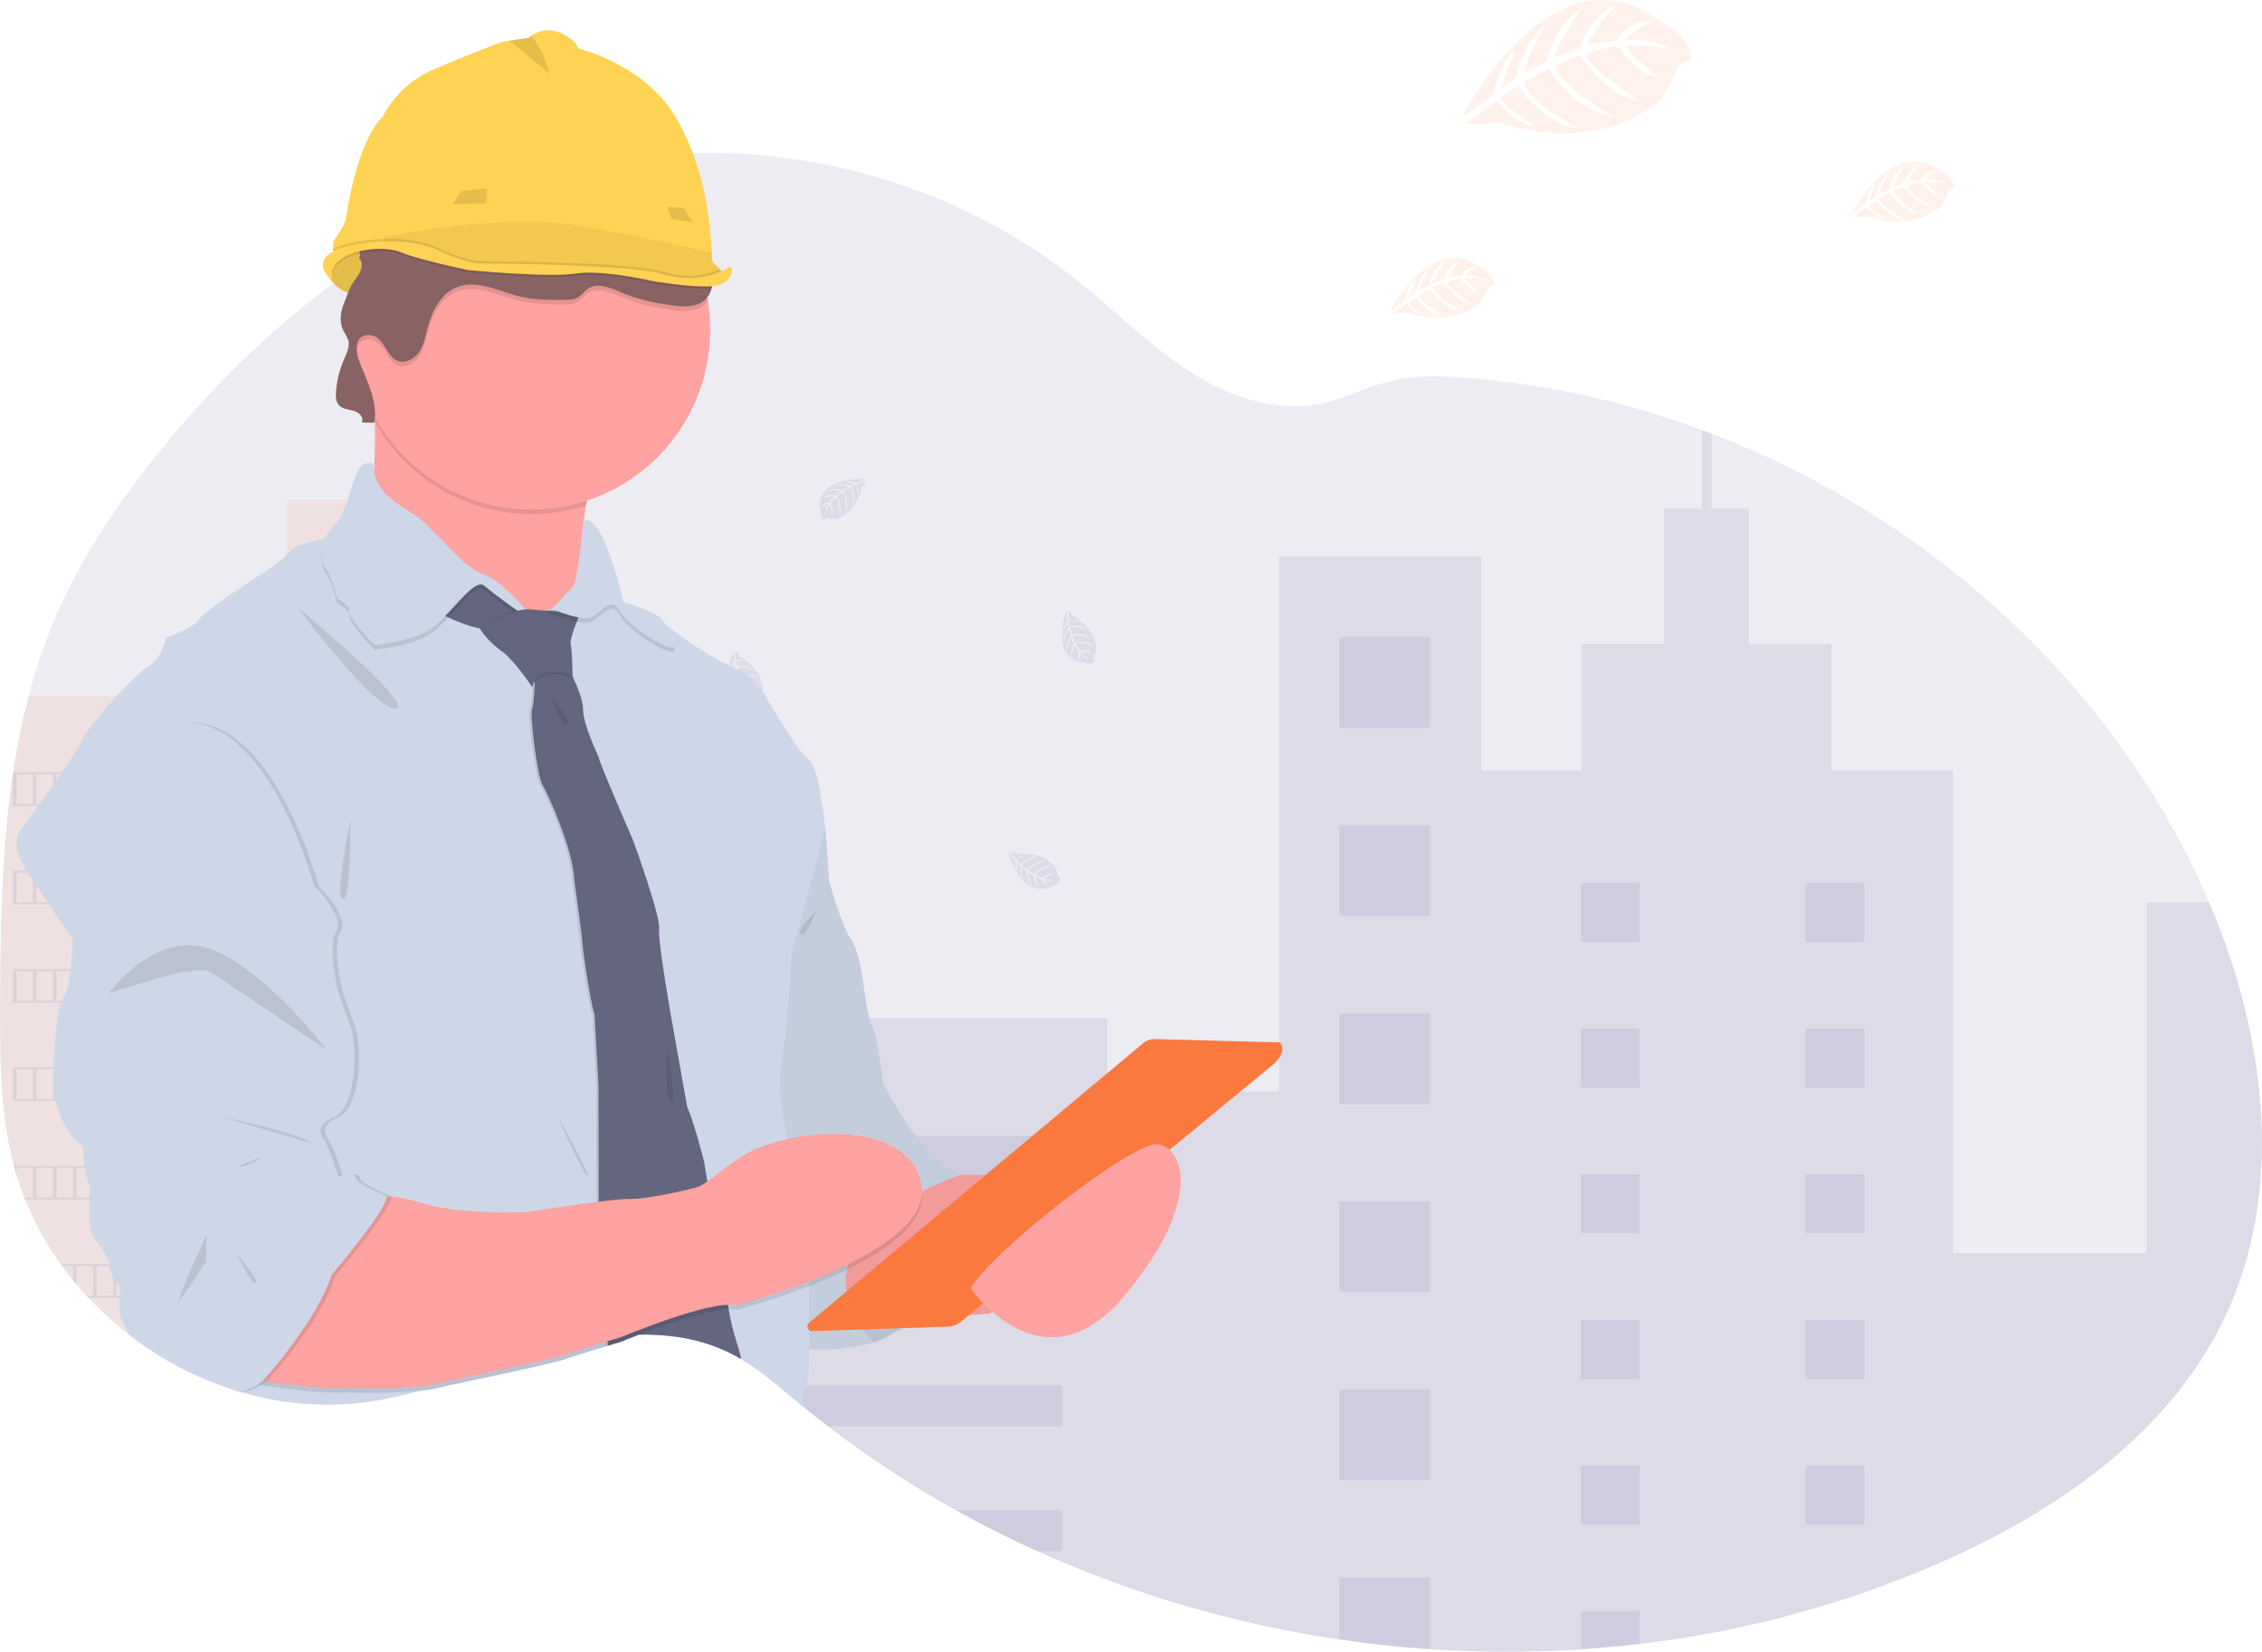 <svg width="241" height="176" viewBox="0 0 241 176" fill="none" xmlns="http://www.w3.org/2000/svg">
<g clip-path="url(#clip0)">
<path opacity="0.1" d="M236.916 140.624C230.947 152.989 218.82 161.257 206.257 166.71C196.199 171.047 185.566 173.895 174.692 175.166C172.61 175.414 170.52 175.606 168.424 175.743C163.068 176.094 157.695 176.088 152.339 175.725C149.118 175.51 145.908 175.166 142.709 174.694C131.594 173.066 120.758 169.899 110.51 165.282C107.553 163.945 104.655 162.485 101.817 160.903C97.078 158.266 92.536 155.285 88.229 151.983C87.276 151.252 86.335 150.505 85.407 149.743L85.025 149.429C84.294 148.825 83.57 148.206 82.835 147.606C81.614 146.579 80.317 145.646 78.957 144.813C78.864 144.759 78.772 144.705 78.678 144.653C78.426 144.507 78.17 144.369 77.909 144.238C77.372 143.966 76.822 143.722 76.26 143.507C73.664 142.514 70.884 142.154 68.066 142.214C67.598 142.214 67.13 142.246 66.661 142.278C66.005 142.323 65.346 142.39 64.69 142.476L64.447 142.51C62.356 142.807 60.288 143.253 58.26 143.843C55.127 144.746 52.05 145.874 48.953 146.891C47.639 147.327 46.322 147.742 44.993 148.114L44.701 148.195C42.812 148.729 40.889 149.133 38.946 149.404C34.529 149.971 30.043 149.609 25.773 148.34L25.625 148.297L25.351 148.215L24.976 148.098C24.346 147.9 23.722 147.682 23.104 147.446L22.728 147.302C22.129 147.07 21.542 146.821 20.968 146.555L20.593 146.384C19.994 146.104 19.407 145.808 18.833 145.497C18.627 145.389 18.422 145.271 18.22 145.161C17.609 144.818 17.009 144.458 16.422 144.082C15.799 143.684 15.189 143.268 14.593 142.835C14.317 142.636 14.044 142.433 13.774 142.223C12.22 141.03 10.764 139.712 9.421 138.282C9.347 138.208 9.277 138.131 9.208 138.057C8.85 137.669 8.5 137.274 8.16 136.87C8.035 136.721 7.909 136.572 7.785 136.419C7.382 135.925 6.993 135.421 6.619 134.905C6.563 134.831 6.509 134.754 6.455 134.679C4.919 132.548 3.646 130.237 2.663 127.799C2.632 127.724 2.603 127.647 2.576 127.573C2.276 126.798 2.002 126.011 1.755 125.211C1.654 124.877 1.558 124.534 1.472 124.2C1.443 124.101 1.416 123.999 1.391 123.9C0.151 118.998 0.009 113.902 0.009 108.835C0.009 108.244 0.009 107.653 0.009 107.064C0.045 98.868 0.171 90.532 1.375 82.448C1.375 82.392 1.391 82.335 1.4 82.281C1.803 79.56 2.352 76.863 3.043 74.2C3.767 71.407 4.691 68.67 5.81 66.011C8.581 59.469 12.61 53.515 17.085 47.997C22.479 41.358 28.659 35.23 35.543 30.174C36.532 29.448 37.534 28.743 38.55 28.058L39.02 27.749C39.184 27.639 39.348 27.524 39.512 27.427C39.849 27.201 40.186 26.989 40.528 26.775L40.91 26.535L41.638 26.084L41.863 25.956L42.252 25.73L42.636 25.505C43.085 25.238 43.54 24.978 44 24.724C45.964 23.625 47.975 22.62 50.032 21.71C50.639 21.441 51.249 21.181 51.864 20.932C54.653 19.791 57.518 18.848 60.438 18.109C61.517 17.836 62.602 17.595 63.694 17.387C64.983 17.138 66.278 16.931 67.58 16.767C69.652 16.505 71.736 16.349 73.823 16.3C88.504 15.941 103.332 20.738 114.837 29.931C119.421 33.594 123.541 37.933 128.69 40.742C133.184 43.187 138.446 44.2 143.26 42.276C147.238 40.685 149.827 39.896 154.295 40.137C163.54 40.66 172.654 42.573 181.333 45.813C181.684 45.942 182.034 46.075 182.383 46.208C205.017 54.905 224.477 72.174 234.586 94.367C234.853 94.953 235.113 95.544 235.366 96.14C241.396 110.274 243.571 126.844 236.916 140.624Z" fill="#4B4182"/>
<path opacity="0.1" d="M44.987 62.579V148.118L44.695 148.199C42.806 148.732 40.883 149.136 38.939 149.408C34.522 149.975 30.036 149.612 25.767 148.343L25.619 148.3L25.344 148.219L24.969 148.102C24.34 147.903 23.716 147.686 23.097 147.45L22.722 147.305C22.122 147.074 21.536 146.825 20.962 146.559L20.587 146.387C19.987 146.107 19.401 145.812 18.827 145.501C18.62 145.392 18.416 145.275 18.213 145.164C17.602 144.822 17.003 144.462 16.415 144.086C15.792 143.687 15.182 143.272 14.586 142.838C14.31 142.64 14.038 142.436 13.768 142.227C12.213 141.033 10.757 139.715 9.415 138.286C9.34 138.211 9.271 138.135 9.201 138.06C8.844 137.672 8.493 137.277 8.154 136.874C8.028 136.725 7.902 136.576 7.779 136.422C7.375 135.929 6.987 135.424 6.612 134.909C6.556 134.834 6.502 134.757 6.448 134.683C4.912 132.551 3.639 130.241 2.657 127.802C2.625 127.728 2.596 127.651 2.569 127.577C2.269 126.802 1.996 126.015 1.749 125.215C1.648 124.881 1.551 124.538 1.466 124.204C1.436 124.105 1.409 124.003 1.385 123.904C0.144 119.002 0.002 113.905 0.002 108.838C0.002 108.247 0.002 107.657 0.002 107.067C0.038 98.871 0.164 90.535 1.369 82.452C1.369 82.396 1.385 82.339 1.394 82.285C1.797 79.564 2.345 76.866 3.036 74.204H25.987V62.579H30.563V53.241H40.411V62.579H44.987Z" fill="#FB793E"/>
<path opacity="0.1" d="M236.916 140.623C230.947 152.989 218.82 161.257 206.257 166.71C196.198 171.046 185.566 173.895 174.692 175.165C172.609 175.413 170.52 175.606 168.424 175.743C163.068 176.093 157.695 176.087 152.339 175.725C149.118 175.51 145.908 175.166 142.709 174.694C131.594 173.066 120.758 169.898 110.51 165.282C107.553 163.944 104.655 162.485 101.817 160.903C97.077 158.266 92.536 155.284 88.229 151.982C87.276 151.251 86.335 150.505 85.406 149.742L85.025 149.429C84.294 148.824 83.57 148.206 82.835 147.606C81.614 146.579 80.317 145.645 78.956 144.813C78.864 144.759 78.772 144.705 78.678 144.653C78.426 144.506 78.17 144.368 77.909 144.238C77.372 143.966 76.822 143.722 76.26 143.507V108.514H117.969V116.304H136.275V59.322H157.821V82.107H168.478V68.616H177.283V54.205H181.329V45.812C181.679 45.941 182.03 46.074 182.378 46.207V54.205H186.316V68.625H195.114V82.116H208.089V133.515H228.711V96.135H235.357C241.396 110.273 243.571 126.844 236.916 140.623Z" fill="#4B4182"/>
<path opacity="0.1" d="M152.344 67.897H142.714V77.564H152.344V67.897Z" fill="#4B4182"/>
<path opacity="0.1" d="M152.344 87.935H142.714V97.602H152.344V87.935Z" fill="#4B4182"/>
<path opacity="0.1" d="M152.344 107.975H142.714V117.642H152.344V107.975Z" fill="#4B4182"/>
<path opacity="0.1" d="M152.344 128.015H142.714V137.682H152.344V128.015Z" fill="#4B4182"/>
<path opacity="0.1" d="M152.344 148.053H142.714V157.72H152.344V148.053Z" fill="#4B4182"/>
<path opacity="0.1" d="M152.344 168.088V175.722C149.123 175.507 145.912 175.163 142.714 174.691V168.088H152.344Z" fill="#4B4182"/>
<path opacity="0.1" d="M113.144 121.007H79.435V125.386H113.144V121.007Z" fill="#4B4182"/>
<path opacity="0.1" d="M113.144 134.307H79.435V138.686H113.144V134.307Z" fill="#4B4182"/>
<path opacity="0.1" d="M113.144 147.606V151.983H88.234C87.281 151.252 86.34 150.505 85.411 149.743L85.029 149.429C84.298 148.825 83.575 148.207 82.84 147.606H113.144Z" fill="#4B4182"/>
<path opacity="0.1" d="M113.144 160.902V165.281H110.515C107.557 163.944 104.659 162.485 101.822 160.902H113.144Z" fill="#4B4182"/>
<path opacity="0.1" d="M174.697 94.073H168.428V100.365H174.697V94.073Z" fill="#4B4182"/>
<path opacity="0.1" d="M38.952 64.75H32.684V71.042H38.952V64.75Z" fill="#4B4182"/>
<path opacity="0.1" d="M38.952 79.368H32.684V85.66H38.952V79.368Z" fill="#4B4182"/>
<path opacity="0.1" d="M38.952 93.985H32.684V100.277H38.952V93.985Z" fill="#4B4182"/>
<path opacity="0.1" d="M38.952 108.604H32.684V114.896H38.952V108.604Z" fill="#4B4182"/>
<path opacity="0.1" d="M38.952 123.224H32.684V129.516H38.952V123.224Z" fill="#4B4182"/>
<path opacity="0.1" d="M38.952 137.84H32.684V144.132H38.952V137.84Z" fill="#4B4182"/>
<path opacity="0.1" d="M198.629 94.073H192.361V100.365H198.629V94.073Z" fill="#4B4182"/>
<path opacity="0.1" d="M174.697 109.595H168.428V115.887H174.697V109.595Z" fill="#4B4182"/>
<path opacity="0.1" d="M198.629 109.595H192.361V115.887H198.629V109.595Z" fill="#4B4182"/>
<path opacity="0.1" d="M174.697 125.118H168.428V131.41H174.697V125.118Z" fill="#4B4182"/>
<path opacity="0.1" d="M198.629 125.118H192.361V131.41H198.629V125.118Z" fill="#4B4182"/>
<path opacity="0.1" d="M174.697 140.642H168.428V146.934H174.697V140.642Z" fill="#4B4182"/>
<path opacity="0.1" d="M198.629 140.642H192.361V146.934H198.629V140.642Z" fill="#4B4182"/>
<path opacity="0.1" d="M174.697 156.162H168.428V162.454H174.697V156.162Z" fill="#4B4182"/>
<path opacity="0.1" d="M198.629 156.162H192.361V162.454H198.629V156.162Z" fill="#4B4182"/>
<path opacity="0.1" d="M168.428 175.743V171.685H174.697V175.166L168.428 175.743Z" fill="#4B4182"/>
<path opacity="0.1" d="M1.371 82.288V85.898H25.344V82.288H1.371ZM3.506 85.672H1.746V82.514H3.506V85.672ZM5.641 85.672H3.881V82.514H5.641V85.672ZM7.776 85.672H6.016V82.514H7.776V85.672ZM9.911 85.672H8.151V82.514H9.911V85.672ZM12.046 85.672H10.286V82.514H12.046V85.672ZM14.181 85.672H12.421V82.514H14.181V85.672ZM16.316 85.672H14.556V82.514H16.316V85.672ZM18.451 85.672H16.692V82.514H18.451V85.672ZM20.586 85.672H18.827V82.514H20.586V85.672ZM22.721 85.672H20.962V82.514H22.721V85.672ZM24.969 85.672H23.097V82.514H24.969V85.672Z" fill="#4B4182"/>
<path opacity="0.1" d="M1.371 92.769V96.367H25.344V92.769H1.371ZM3.506 96.141H1.746V92.994H3.506V96.141ZM5.641 96.141H3.881V92.994H5.641V96.141ZM7.776 96.141H6.016V92.994H7.776V96.141ZM9.911 96.141H8.151V92.994H9.911V96.141ZM12.046 96.141H10.286V92.994H12.046V96.141ZM14.181 96.141H12.421V92.994H14.181V96.141ZM16.316 96.141H14.556V92.994H16.316V96.141ZM18.451 96.141H16.692V92.994H18.451V96.141ZM20.586 96.141H18.827V92.994H20.586V96.141ZM22.721 96.141H20.962V92.994H22.721V96.141ZM24.969 96.141H23.097V92.994H24.969V96.141Z" fill="#4B4182"/>
<path opacity="0.1" d="M1.371 103.248V106.846H25.344V103.248H1.371ZM3.506 106.621H1.746V103.474H3.506V106.621ZM5.641 106.621H3.881V103.474H5.641V106.621ZM7.776 106.621H6.016V103.474H7.776V106.621ZM9.911 106.621H8.151V103.474H9.911V106.621ZM12.046 106.621H10.286V103.474H12.046V106.621ZM14.181 106.621H12.421V103.474H14.181V106.621ZM16.316 106.621H14.556V103.474H16.316V106.621ZM18.451 106.621H16.692V103.474H18.451V106.621ZM20.586 106.621H18.827V103.474H20.586V106.621ZM22.721 106.621H20.962V103.474H22.721V106.621ZM24.969 106.621H23.097V103.474H24.969V106.621Z" fill="#4B4182"/>
<path opacity="0.1" d="M1.371 113.718V117.327H25.344V113.718H1.371ZM3.506 117.102H1.746V113.943H3.506V117.102ZM5.641 117.102H3.881V113.943H5.641V117.102ZM7.776 117.102H6.016V113.943H7.776V117.102ZM9.911 117.102H8.151V113.943H9.911V117.102ZM12.046 117.102H10.286V113.943H12.046V117.102ZM14.181 117.102H12.421V113.943H14.181V117.102ZM16.316 117.102H14.556V113.943H16.316V117.102ZM18.451 117.102H16.692V113.943H18.451V117.102ZM20.586 117.102H18.827V113.943H20.586V117.102ZM22.721 117.102H20.962V113.943H22.721V117.102ZM24.969 117.102H23.097V113.943H24.969V117.102Z" fill="#4B4182"/>
<path opacity="0.1" d="M1.463 124.206C1.549 124.544 1.645 124.883 1.746 125.217V124.432H3.506V127.59H2.567C2.594 127.665 2.623 127.741 2.654 127.816H25.353V124.206H1.463ZM5.641 127.59H3.881V124.432H5.641V127.59ZM7.776 127.59H6.016V124.432H7.776V127.59ZM9.911 127.59H8.151V124.432H9.911V127.59ZM12.046 127.59H10.287V124.432H12.046V127.59ZM14.181 127.59H12.422V124.432H14.181V127.59ZM16.316 127.59H14.557V124.432H16.316V127.59ZM18.451 127.59H16.692V124.432H18.451V127.59ZM20.586 127.59H18.827V124.432H20.586V127.59ZM22.721 127.59H20.962V124.432H22.721V127.59ZM24.969 127.59H23.097V124.432H24.969V127.59Z" fill="#4B4182"/>
<path opacity="0.1" d="M6.446 134.686C6.499 134.76 6.553 134.837 6.61 134.911H7.776V136.425C7.9 136.576 8.025 136.725 8.151 136.876V134.913H9.911V138.072H9.199C9.268 138.146 9.338 138.223 9.412 138.297H25.344V134.688L6.446 134.686ZM12.046 138.07H10.286V134.911H12.046V138.07ZM14.181 138.07H12.421V134.911H14.181V138.07ZM16.316 138.07H14.556V134.911H16.316V138.07ZM18.451 138.07H16.692V134.911H18.451V138.07ZM20.586 138.07H18.827V134.911H20.586V138.07ZM22.721 138.07H20.962V134.911H22.721V138.07ZM24.969 138.07H23.097V134.911H24.969V138.07Z" fill="#4B4182"/>
<path opacity="0.1" d="M18.213 145.164C18.415 145.279 18.62 145.39 18.827 145.5V145.39H20.586V146.387L20.962 146.558V145.39H22.721V147.305L23.097 147.449V145.39H24.969V148.097L25.344 148.214V145.164H18.213Z" fill="#4B4182"/>
<path opacity="0.1" d="M92.135 51.04C92.135 51.04 86.777 50.715 87.416 54.483C87.383 54.674 87.411 54.871 87.497 55.046C87.582 55.22 87.721 55.362 87.892 55.453C87.892 55.453 87.892 55.173 88.44 55.268C88.633 55.3 88.828 55.309 89.022 55.295C89.285 55.278 89.536 55.175 89.735 55.002C89.735 55.002 91.241 54.377 91.827 51.907C91.827 51.907 92.259 51.367 92.243 51.23L91.344 51.618C91.344 51.618 91.654 52.272 91.412 52.816C91.412 52.816 91.382 51.643 91.207 51.67C91.173 51.67 90.737 51.895 90.737 51.895C90.737 51.895 91.27 53.037 90.868 53.865C90.868 53.865 91.02 52.462 90.573 51.979L89.921 52.355C89.921 52.355 90.544 53.533 90.121 54.494C90.121 54.494 90.232 53.021 89.789 52.448L89.211 52.899C89.211 52.899 89.796 54.059 89.436 54.857C89.436 54.857 89.389 53.141 89.083 53.01C88.864 53.195 88.668 53.407 88.501 53.641C88.501 53.641 88.901 54.483 88.654 54.927C88.654 54.927 88.501 53.786 88.375 53.779C88.375 53.779 87.874 54.537 87.822 55.056C87.846 54.575 87.994 54.108 88.254 53.702C87.964 53.757 87.697 53.896 87.485 54.102C87.485 54.102 87.564 53.567 88.384 53.52C88.384 53.52 88.8 52.947 88.912 52.91C88.912 52.91 88.101 52.843 87.609 53.062C87.609 53.062 88.043 52.556 89.061 52.786L89.629 52.319C89.629 52.319 88.562 52.173 88.11 52.335C88.11 52.335 88.629 51.884 89.782 52.213L90.402 51.841C89.926 51.736 89.438 51.694 88.951 51.715C88.951 51.715 89.521 51.406 90.585 51.742L91.034 51.541C91.034 51.541 90.36 51.41 90.173 51.39C89.987 51.37 89.966 51.316 89.966 51.316C90.388 51.245 90.822 51.293 91.218 51.455C91.218 51.455 92.151 51.099 92.135 51.04Z" fill="#4B4182"/>
<path opacity="0.1" d="M78.071 69.374C78.071 69.374 76.239 74.437 80.02 74.899C80.193 74.985 80.388 75.013 80.578 74.98C80.769 74.947 80.943 74.855 81.078 74.716C81.078 74.716 80.815 74.629 81.058 74.134C81.143 73.959 81.208 73.774 81.251 73.584C81.308 73.326 81.28 73.055 81.17 72.815C81.17 72.815 81.002 71.188 78.808 69.922C78.808 69.922 78.417 69.352 78.28 69.329L78.392 70.311C78.392 70.311 79.105 70.198 79.557 70.586C79.557 70.586 78.433 70.281 78.404 70.457C78.404 70.491 78.487 70.974 78.487 70.974C78.487 70.974 79.727 70.784 80.404 71.407C80.404 71.407 79.105 70.861 78.518 71.156L78.694 71.874C78.694 71.874 79.995 71.612 80.793 72.289C80.793 72.289 79.417 71.768 78.743 72.029L79.01 72.706C79.01 72.706 80.285 72.481 80.945 73.043C80.945 73.043 79.291 72.591 79.082 72.858C79.198 73.12 79.344 73.368 79.518 73.595C79.518 73.595 80.438 73.451 80.79 73.821C80.79 73.821 79.656 73.643 79.615 73.76C79.615 73.76 80.197 74.459 80.678 74.662C80.226 74.502 79.824 74.226 79.512 73.861C79.482 74.156 79.539 74.454 79.676 74.716C79.676 74.716 79.186 74.491 79.372 73.69C79.372 73.69 78.941 73.128 78.941 73.013C78.941 73.013 78.644 73.773 78.716 74.31C78.716 74.31 78.356 73.749 78.864 72.835L78.581 72.158C78.581 72.158 78.132 73.144 78.163 73.627C78.163 73.627 77.885 72.997 78.523 71.98L78.345 71.278C78.11 71.704 77.931 72.159 77.813 72.632C77.813 72.632 77.678 71.993 78.3 71.066L78.235 70.583C78.235 70.583 77.921 71.188 77.846 71.371C77.772 71.553 77.716 71.547 77.716 71.547C77.768 71.12 77.937 70.716 78.204 70.38C78.204 70.38 78.132 69.374 78.071 69.374Z" fill="#4B4182"/>
<path opacity="0.1" d="M113.587 65.106C113.587 65.106 111.758 70.177 115.536 70.629C115.709 70.714 115.905 70.742 116.096 70.709C116.286 70.676 116.462 70.583 116.596 70.444C116.596 70.444 116.331 70.356 116.576 69.864C116.662 69.688 116.726 69.502 116.767 69.311C116.825 69.053 116.797 68.783 116.689 68.542C116.689 68.542 116.52 66.915 114.327 65.65C114.327 65.65 113.933 65.081 113.796 65.059L113.911 66.038C113.911 66.038 114.623 65.927 115.075 66.315C115.075 66.315 113.951 66.011 113.92 66.184C113.92 66.22 114.003 66.701 114.003 66.701C114.003 66.701 115.243 66.514 115.922 67.134C115.922 67.134 114.623 66.59 114.034 66.884L114.212 67.603C114.212 67.603 115.513 67.339 116.311 68.019C116.311 68.019 114.933 67.495 114.259 67.757L114.527 68.434C114.527 68.434 115.801 68.208 116.462 68.77C116.462 68.77 114.81 68.319 114.598 68.587C114.717 68.851 114.868 69.099 115.048 69.325C115.048 69.325 115.965 69.178 116.32 69.55C116.32 69.55 115.185 69.372 115.145 69.492C115.145 69.492 115.724 70.189 116.205 70.394C115.754 70.234 115.352 69.958 115.041 69.593C115.011 69.888 115.068 70.185 115.203 70.448C115.203 70.448 114.715 70.223 114.902 69.424C114.902 69.424 114.47 68.86 114.468 68.747C114.468 68.747 114.174 69.51 114.243 70.044C114.243 70.044 113.884 69.485 114.392 68.569L114.109 67.892C114.109 67.892 113.659 68.878 113.69 69.359C113.69 69.359 113.412 68.731 114.05 67.714L113.87 67.01C113.635 67.436 113.456 67.891 113.338 68.364C113.338 68.364 113.205 67.725 113.828 66.798L113.762 66.315C113.762 66.315 113.448 66.92 113.371 67.103C113.295 67.285 113.241 67.278 113.241 67.278C113.294 66.852 113.464 66.448 113.731 66.112C113.731 66.112 113.65 65.108 113.587 65.106Z" fill="#4B4182"/>
<path opacity="0.1" d="M62.818 106.499C62.818 106.499 60.986 111.564 64.766 112.026C64.939 112.112 65.135 112.14 65.326 112.107C65.516 112.073 65.691 111.98 65.825 111.841C65.825 111.841 65.562 111.753 65.805 111.261C65.891 111.086 65.956 110.9 65.998 110.709C66.056 110.45 66.027 110.18 65.917 109.939C65.917 109.939 65.748 108.313 63.555 107.049C63.555 107.049 63.164 106.479 63.027 106.456L63.139 107.435C63.139 107.435 63.854 107.325 64.303 107.713C64.303 107.713 63.179 107.408 63.15 107.582C63.15 107.618 63.233 108.098 63.233 108.098C63.233 108.098 64.474 107.911 65.15 108.532C65.15 108.532 63.852 107.988 63.265 108.281L63.44 109.001C63.44 109.001 64.742 108.737 65.539 109.416C65.539 109.416 64.164 108.893 63.49 109.154L63.757 109.831C63.757 109.831 65.031 109.605 65.692 110.167C65.692 110.167 64.04 109.716 63.829 109.984C63.944 110.247 64.091 110.495 64.265 110.722C64.265 110.722 65.184 110.576 65.539 110.948C65.539 110.948 64.402 110.77 64.362 110.889C64.362 110.889 64.944 111.586 65.425 111.792C64.973 111.632 64.571 111.357 64.258 110.993C64.228 111.287 64.286 111.584 64.422 111.846C64.422 111.846 63.932 111.62 64.119 110.821C64.119 110.821 63.69 110.257 63.687 110.145C63.687 110.145 63.391 110.907 63.463 111.442C63.463 111.442 63.103 110.882 63.611 109.966L63.328 109.29C63.328 109.29 62.878 110.275 62.912 110.756C62.912 110.756 62.633 110.129 63.272 109.111L63.092 108.41C62.856 108.836 62.677 109.291 62.559 109.763C62.559 109.763 62.424 109.123 63.047 108.198L62.982 107.713C62.982 107.713 62.667 108.317 62.593 108.5C62.519 108.683 62.463 108.676 62.463 108.676C62.514 108.249 62.684 107.845 62.953 107.51C62.953 107.51 62.878 106.499 62.818 106.499Z" fill="#4B4182"/>
<path opacity="0.1" d="M55.55 58.765C55.55 58.765 53.72 63.827 57.498 64.29C57.672 64.375 57.867 64.403 58.058 64.371C58.248 64.338 58.424 64.246 58.559 64.107C58.559 64.107 58.294 64.019 58.539 63.525C58.623 63.349 58.687 63.163 58.73 62.972C58.787 62.715 58.76 62.446 58.651 62.205C58.651 62.205 58.482 60.579 56.287 59.313C56.287 59.313 55.896 58.742 55.758 58.72L55.873 59.701C55.873 59.701 56.586 59.588 57.035 59.976C57.035 59.976 55.911 59.672 55.882 59.848C55.882 59.882 55.965 60.364 55.965 60.364C55.965 60.364 57.206 60.175 57.885 60.797C57.885 60.797 56.586 60.252 55.997 60.547L56.172 61.264C56.172 61.264 57.473 61.001 58.273 61.68C58.273 61.68 56.896 61.156 56.221 61.42L56.489 62.097C56.489 62.097 57.763 61.871 58.424 62.435C58.424 62.435 56.772 61.984 56.561 62.25C56.676 62.513 56.822 62.761 56.997 62.988C56.997 62.988 57.916 62.844 58.271 63.214C58.271 63.214 57.136 63.035 57.096 63.153C57.096 63.153 57.676 63.852 58.157 64.055C57.705 63.894 57.303 63.618 56.99 63.254C56.96 63.549 57.017 63.847 57.154 64.109C57.154 64.109 56.664 63.884 56.853 63.083C56.853 63.083 56.422 62.521 56.419 62.406C56.419 62.406 56.125 63.166 56.194 63.703C56.194 63.703 55.833 63.142 56.343 62.228L56.057 61.551C56.057 61.551 55.608 62.537 55.642 63.02C55.642 63.02 55.363 62.39 56.001 61.373L55.821 60.671C55.586 61.097 55.407 61.552 55.289 62.025C55.289 62.025 55.156 61.386 55.776 60.459L55.714 59.976C55.714 59.976 55.397 60.581 55.322 60.761C55.248 60.942 55.192 60.94 55.192 60.94C55.244 60.513 55.414 60.109 55.682 59.773C55.682 59.773 55.612 58.765 55.55 58.765Z" fill="#4B4182"/>
<path opacity="0.1" d="M69.133 86.333C69.133 86.333 70.547 91.522 73.9 89.717C74.09 89.687 74.266 89.596 74.403 89.46C74.539 89.323 74.629 89.146 74.659 88.954C74.659 88.954 74.394 89.036 74.311 88.492C74.279 88.299 74.225 88.11 74.149 87.93C74.05 87.685 73.872 87.481 73.644 87.348C73.644 87.348 72.572 86.116 70.048 86.351C70.048 86.351 69.4 86.114 69.275 86.175L69.931 86.908C69.931 86.908 70.45 86.405 71.041 86.457C71.041 86.457 69.942 86.863 70.023 87.019C70.041 87.05 70.387 87.393 70.387 87.393C70.387 87.393 71.286 86.52 72.203 86.635C72.203 86.635 70.83 86.942 70.52 87.524L71.075 88.009C71.075 88.009 71.987 87.041 73.03 87.132C73.03 87.132 71.603 87.502 71.203 88.106L71.814 88.51C71.814 88.51 72.713 87.583 73.59 87.666C73.59 87.666 71.985 88.26 71.96 88.594C72.206 88.742 72.468 88.859 72.742 88.943C72.742 88.943 73.417 88.293 73.909 88.386C73.909 88.386 72.877 88.898 72.913 89.018C72.913 89.018 73.79 89.243 74.295 89.135C73.835 89.266 73.348 89.274 72.884 89.157C73.029 89.416 73.246 89.625 73.509 89.76C73.509 89.76 72.978 89.857 72.673 89.097C72.673 89.097 71.999 88.887 71.927 88.792C71.927 88.792 72.124 89.586 72.488 89.983C72.488 89.983 71.873 89.733 71.763 88.691L71.14 88.3C71.14 88.3 71.344 89.363 71.641 89.74C71.641 89.74 71.052 89.388 70.989 88.187L70.441 87.718C70.495 88.205 70.611 88.683 70.787 89.139C70.787 89.139 70.313 88.688 70.288 87.578L69.958 87.22C69.958 87.22 70.048 87.896 70.091 88.088C70.133 88.28 70.091 88.314 70.091 88.314C69.888 87.935 69.795 87.507 69.821 87.078C69.821 87.078 69.185 86.299 69.133 86.333Z" fill="#4B4182"/>
<path opacity="0.1" d="M107.483 90.967C107.483 90.967 108.897 96.156 112.247 94.351C112.439 94.322 112.615 94.232 112.752 94.095C112.889 93.957 112.979 93.78 113.009 93.589C113.009 93.589 112.742 93.67 112.659 93.137C112.629 92.944 112.575 92.756 112.499 92.576C112.398 92.331 112.219 92.126 111.991 91.994C111.991 91.994 110.919 90.762 108.395 90.999C108.395 90.999 107.748 90.76 107.624 90.82L108.278 91.554C108.278 91.554 108.798 91.051 109.389 91.103C109.389 91.103 108.29 91.509 108.373 91.664C108.389 91.696 108.737 92.039 108.737 92.039C108.737 92.039 109.636 91.166 110.553 91.281C110.553 91.281 109.177 91.588 108.867 92.17L109.425 92.655C109.425 92.655 110.324 91.687 111.378 91.777C111.378 91.777 109.953 92.147 109.553 92.752L110.164 93.155C110.164 93.155 111.063 92.228 111.937 92.312C111.937 92.312 110.333 92.905 110.31 93.239C110.555 93.387 110.817 93.505 111.09 93.589C111.09 93.589 111.764 92.939 112.256 93.031C112.256 93.031 111.227 93.543 111.261 93.663C111.261 93.663 112.137 93.889 112.645 93.78C112.184 93.911 111.697 93.919 111.232 93.803C111.377 94.061 111.594 94.27 111.856 94.405C111.856 94.405 111.326 94.502 111.02 93.742C111.02 93.742 110.346 93.532 110.276 93.437C110.276 93.437 110.472 94.231 110.836 94.629C110.836 94.629 110.22 94.378 110.11 93.336L109.488 92.941C109.488 92.941 109.692 94.004 109.991 94.38C109.991 94.38 109.402 94.028 109.339 92.828L108.789 92.359C108.842 92.846 108.959 93.324 109.137 93.78C109.137 93.78 108.661 93.329 108.636 92.219L108.305 91.861C108.305 91.861 108.395 92.537 108.438 92.729C108.481 92.921 108.438 92.955 108.438 92.955C108.236 92.576 108.142 92.148 108.168 91.718C108.168 91.718 107.535 90.933 107.483 90.967Z" fill="#4B4182"/>
<path d="M93.095 143.076C93.095 143.076 104.755 139.134 102.341 125.17L87.53 121.31L84.092 132.768L93.095 143.076Z" fill="#CED7E7"/>
<path opacity="0.1" d="M84.092 132.768L93.093 143.076C93.093 143.076 104.752 139.135 102.339 125.17L84.092 132.768Z" fill="black"/>
<path d="M35.098 29.601C35.098 29.601 36.671 32.17 38.822 30.887C40.973 29.603 38.91 26.057 38.91 26.057C38.91 26.057 34.79 25.49 35.098 29.601Z" fill="#FED253"/>
<path opacity="0.1" d="M38.822 30.887C38.568 31.051 38.283 31.162 37.986 31.213C37.688 31.263 37.383 31.252 37.089 31.18C36.3 30.979 35.693 30.37 35.367 29.971C35.27 29.854 35.18 29.731 35.098 29.603C34.988 28.136 35.442 27.263 36.071 26.749C36.936 26.043 38.134 26.014 38.651 26.036C38.81 26.036 38.903 26.059 38.903 26.059L38.945 26.131C39.006 26.246 39.139 26.501 39.28 26.841C39.761 27.958 40.334 29.982 38.822 30.887Z" fill="black"/>
<path d="M94.241 124.514L102.332 125.17L117.39 125.294L105.526 139.958C105.526 139.958 101.761 140.164 100.986 140.696C100.21 141.228 89.324 140.944 89.324 140.944L87.566 133.427L94.241 124.514Z" fill="#FFA2A2"/>
<path opacity="0.05" d="M94.241 124.514L102.332 125.17L117.39 125.294L105.526 139.958C105.526 139.958 101.761 140.164 100.986 140.696C100.21 141.228 89.324 140.944 89.324 140.944L87.566 133.427L94.241 124.514Z" fill="black"/>
<path d="M86.058 85.088L87.939 88.291L88.349 93.877C88.349 93.877 89.659 98.639 90.641 100.036C91.623 101.432 92.032 105.13 92.032 105.13C92.032 105.13 92.441 108.579 92.931 109.317C93.421 110.055 94.077 115.408 94.077 115.408C94.077 115.408 98.415 124.114 102.341 125.181C102.341 125.181 82.867 131.588 93.095 143.087C93.095 143.087 85.813 144.892 84.094 142.841C82.375 140.791 77.876 110.398 77.876 110.398L79.267 84.769L86.058 85.088Z" fill="#CED7E7"/>
<path opacity="0.05" d="M86.058 85.088L87.939 88.291L88.349 93.877C88.349 93.877 89.659 98.639 90.641 100.036C91.623 101.432 92.032 105.13 92.032 105.13C92.032 105.13 92.441 108.579 92.931 109.317C93.421 110.055 94.077 115.408 94.077 115.408C94.077 115.408 98.415 124.114 102.341 125.181C102.341 125.181 82.867 131.588 93.095 143.087C93.095 143.087 85.813 144.892 84.094 142.841C82.375 140.791 77.876 110.398 77.876 110.398L79.267 84.769L86.058 85.088Z" fill="black"/>
<path d="M62.431 53.867C61.885 56.713 62.047 59.65 62.903 62.417L59.873 71.123C59.873 71.123 36.799 58.228 38.763 55.106C39.876 53.335 40.017 48.649 39.928 44.927C39.862 42.098 39.662 39.828 39.662 39.828C39.662 39.828 67.98 42.623 64.211 49.112C63.358 50.586 62.757 52.194 62.431 53.867Z" fill="#FFA2A2"/>
<path opacity="0.1" d="M64.211 49.112C63.358 50.586 62.757 52.194 62.431 53.867C58.229 55.217 53.691 55.063 49.588 53.434C45.485 51.804 42.072 48.798 39.928 44.927C39.863 42.098 39.663 39.828 39.663 39.828C39.663 39.828 67.973 42.623 64.211 49.112Z" fill="black"/>
<path d="M75.666 35.147C75.668 38.158 74.962 41.128 73.606 43.814C72.249 46.5 70.28 48.827 67.859 50.605C65.438 52.383 62.633 53.563 59.673 54.049C56.712 54.534 53.679 54.312 50.82 53.399C47.961 52.486 45.357 50.909 43.22 48.796C41.082 46.683 39.472 44.093 38.519 41.237C37.566 38.382 37.298 35.341 37.737 32.362C38.175 29.383 39.308 26.549 41.042 24.092C41.312 23.712 41.596 23.34 41.894 22.978C43.593 20.905 45.707 19.214 48.099 18.015C49.397 17.363 50.766 16.865 52.178 16.53C54.729 15.924 57.376 15.851 59.956 16.315C62.535 16.78 64.992 17.772 67.173 19.231C69.355 20.689 71.213 22.583 72.634 24.794C74.055 27.004 75.008 29.485 75.433 32.081C75.591 33.095 75.669 34.12 75.666 35.147Z" fill="#FFA2A2"/>
<path d="M83.193 113.837C82.907 115.367 83.265 118.162 83.806 121.007C83.829 121.131 83.854 121.255 83.878 121.379C83.903 121.503 83.939 121.695 83.971 121.851C84.22 123.073 84.492 124.285 84.757 125.386C85.022 126.487 85.261 127.43 85.463 128.206C85.769 129.368 85.978 130.099 85.978 130.099C85.978 130.099 86.004 130.816 86.04 131.958C86.061 132.616 86.083 133.42 86.106 134.306C86.106 134.563 86.121 134.825 86.128 135.096C86.139 135.567 86.15 136.057 86.162 136.558C86.162 136.72 86.162 136.882 86.173 137.047C86.173 137.586 86.193 138.137 86.202 138.685C86.213 139.439 86.222 140.192 86.227 140.923C86.227 141.203 86.227 141.478 86.227 141.749C86.227 142.448 86.227 143.118 86.227 143.734C86.202 145.482 86.133 146.802 85.984 147.183C85.933 147.314 85.885 147.456 85.84 147.605C85.645 148.306 85.504 149.02 85.418 149.742L85.036 149.428C84.305 148.824 83.582 148.205 82.847 147.605C81.625 146.578 80.329 145.645 78.968 144.812C78.876 144.758 78.784 144.704 78.689 144.652C78.437 144.506 78.181 144.368 77.921 144.237C77.383 143.965 76.833 143.721 76.271 143.506C73.675 142.513 70.895 142.153 68.077 142.213C66.953 142.644 66.223 142.953 66.223 142.953L64.793 143.387L64.555 143.459C63.007 143.933 60.829 144.605 60.044 144.885C58.777 145.336 47.771 147.635 47.771 147.635C46.766 147.91 45.739 148.099 44.701 148.199C42.812 148.732 40.889 149.136 38.946 149.408C34.529 149.975 30.043 149.612 25.774 148.343C25.646 148.351 25.518 148.347 25.392 148.332C25.47 148.332 25.547 148.314 25.616 148.3L25.342 148.219L24.967 148.102C24.337 147.903 23.713 147.686 23.095 147.45L22.719 147.305C22.12 147.074 21.533 146.825 20.96 146.559L20.584 146.387C19.985 146.107 19.398 145.812 18.825 145.5C18.618 145.392 18.413 145.275 18.211 145.164C17.6 144.821 17 144.462 16.413 144.086C16.314 143.235 16.262 142.667 16.262 142.667L15.386 138.286L15.341 138.06L14.712 134.902L14.667 134.676L13.298 127.804L13.253 127.579L12.624 124.42L12.579 124.195L11.192 117.327L11.147 117.102L10.518 113.943L10.473 113.718L9.098 106.837L9.053 106.611L8.423 103.464L8.379 103.239L8.129 101.998L7.754 100.119C7.754 100.119 6.556 98.4 5.207 96.367L5.057 96.141C4.673 95.57 4.277 94.977 3.893 94.395C3.765 94.203 3.641 94.014 3.517 93.827C3.33 93.542 3.149 93.265 2.973 92.994L2.852 92.807L2.827 92.769C0.89 89.759 2.187 88.451 2.187 88.451C2.187 88.451 3 87.345 4.05 85.883C4.102 85.809 4.156 85.734 4.212 85.658C4.661 85.026 5.156 84.336 5.641 83.645L6.016 83.108C6.158 82.908 6.297 82.707 6.432 82.508C6.486 82.434 6.538 82.357 6.587 82.283C7.623 80.78 8.477 79.469 8.653 79.005C8.927 78.272 10.675 76.103 12.417 74.202C13.79 72.699 15.157 71.364 15.77 71.043C17.161 70.305 17.735 67.921 17.735 67.921C17.735 67.921 20.762 66.856 21.171 66.035C21.58 65.214 27.308 61.523 27.308 61.523C27.308 61.523 29.626 60.025 30.563 59.123C30.695 59.005 30.811 58.869 30.907 58.719C31.233 58.132 33.361 57.649 34.226 57.476C34.451 57.431 34.59 57.406 34.59 57.406C34.94 56.769 35.381 56.187 35.9 55.68C36.253 55.366 36.694 54.286 37.065 53.239C37.467 52.097 37.779 50.999 37.779 50.999C38.435 48.781 39.743 49.438 39.743 49.438C39.742 49.74 39.77 50.043 39.829 50.34C40.375 53.047 43.342 54.175 44.899 55.441C46.618 56.835 49.318 60.451 51.446 61.189C53.208 61.8 55.251 64.106 55.898 64.875L55.947 64.934C56.055 65.06 56.109 65.132 56.109 65.132C56.109 65.132 57.316 65.069 58.051 65.056H58.319C58.468 65.041 58.61 64.983 58.727 64.889C59.458 64.39 60.546 62.928 61.02 62.592C61.591 62.179 62.166 55.526 62.166 55.526L62.195 55.513C64.234 54.554 66.42 64.151 66.42 64.151C66.42 64.151 70.266 65.302 70.594 66.123C70.657 66.285 70.947 66.574 71.383 66.924C73.368 68.447 75.481 69.794 77.698 70.951C77.747 70.976 77.795 71 77.844 71.021C77.889 71.045 77.934 71.067 77.981 71.086C78.064 71.127 78.145 71.163 78.222 71.197C78.343 71.251 78.455 71.296 78.559 71.332L78.694 71.379C79.016 71.487 79.319 71.644 79.593 71.846C79.674 71.905 79.754 71.966 79.833 72.031C80.139 72.287 80.421 72.571 80.674 72.88C80.712 72.925 80.748 72.972 80.784 73.017C80.954 73.232 81.107 73.444 81.233 73.64C81.44 73.943 81.628 74.258 81.797 74.583C81.797 74.583 85.15 80.334 86.216 80.988C87.281 81.642 87.935 88.299 87.935 88.299L84.339 101.68C84.339 101.68 84.171 105.064 83.856 108.515C83.681 110.451 83.458 112.421 83.193 113.837Z" fill="#CED7E7"/>
<path d="M56.109 65.538C56.109 65.538 53.698 66.852 51.814 66.976C51.568 66.987 51.321 66.973 51.077 66.933C49.104 66.633 46.209 65.004 46.209 65.004L49.605 61.266L53.736 63.321L55.255 64.74L56.109 65.538Z" fill="#63667E"/>
<path opacity="0.1" d="M75.424 32.081C75.338 32.203 75.241 32.315 75.134 32.417C73.951 33.545 71.852 33.078 70.241 32.817C68.841 32.587 67.473 32.19 66.166 31.634C65.029 31.147 63.665 30.552 62.642 31.251C62.249 31.517 61.979 31.944 61.57 32.178C61.161 32.413 60.64 32.429 60.157 32.435C58.584 32.435 57.01 32.453 55.475 32.097C53.185 31.56 50.816 30.209 48.639 31.1C46.935 31.795 46.011 33.656 45.551 35.445C45.326 36.322 45.16 37.25 44.652 37.994C44.144 38.739 43.162 39.267 42.326 38.917C41.092 38.4 40.91 36.298 39.422 36.192C37.788 36.077 37.808 37.771 38.285 38.996C38.99 40.801 39.914 42.605 39.955 44.487C38.199 41.33 37.369 37.738 37.561 34.127C37.754 30.517 38.961 27.035 41.042 24.084C41.405 23.858 41.688 23.526 41.854 23.132C41.87 23.078 41.884 23.024 41.894 22.969C42.018 22.34 41.669 21.679 41.649 21.02C41.571 19.411 43.306 18.29 44.897 18.087C45.955 17.952 47.038 18.056 48.099 18.022C48.634 18.01 49.165 17.939 49.684 17.81C50.579 17.541 51.417 17.108 52.156 16.535C54.706 15.929 57.353 15.855 59.933 16.32C62.513 16.785 64.97 17.777 67.151 19.236C69.332 20.694 71.191 22.588 72.612 24.798C74.033 27.009 74.985 29.49 75.41 32.086L75.424 32.081Z" fill="black"/>
<path d="M75.808 30.752C75.696 31.198 75.462 31.604 75.134 31.925C73.951 33.053 71.852 32.583 70.241 32.322C68.841 32.097 67.472 31.703 66.166 31.148C65.029 30.663 63.665 30.068 62.642 30.767C62.249 31.034 61.979 31.46 61.57 31.695C61.161 31.929 60.64 31.945 60.157 31.949C58.584 31.961 57.01 31.97 55.475 31.613C53.185 31.074 50.816 29.725 48.639 30.614C46.935 31.309 46.011 33.172 45.551 34.961C45.326 35.839 45.16 36.766 44.652 37.508C44.144 38.25 43.162 38.783 42.326 38.433C41.092 37.916 40.91 35.814 39.422 35.708C37.788 35.593 37.808 37.287 38.285 38.512C39.121 40.649 40.258 42.774 39.885 45.039C39.514 45.039 38.901 45.025 38.536 45.016C38.82 44.531 38.28 43.954 37.743 43.789C37.206 43.624 36.579 43.627 36.17 43.234C35.761 42.841 35.759 42.234 35.801 41.691C35.895 40.529 36.178 39.39 36.64 38.32C36.934 37.644 37.314 36.91 37.089 36.202C36.954 35.881 36.792 35.572 36.604 35.279C36.136 34.377 36.246 33.249 36.647 32.317C36.817 31.92 36.941 31.546 37.083 31.189C37.261 30.682 37.52 30.208 37.849 29.784C38.364 29.141 38.867 28.173 38.298 27.575C38.154 27.424 38.442 27.32 38.35 27.124C38.334 27.09 38.322 27.055 38.316 27.018C38.29 26.78 38.347 26.541 38.478 26.341C38.505 26.289 38.534 26.239 38.566 26.19C38.592 26.138 38.621 26.088 38.653 26.041C39.151 25.207 39.812 24.483 40.597 23.913C41.085 23.559 41.656 23.219 41.849 22.646C42.074 21.969 41.678 21.249 41.645 20.534C41.566 18.925 43.301 17.804 44.892 17.601C46.483 17.398 48.133 17.734 49.684 17.322C51.884 16.739 53.43 14.79 55.428 13.696C56.521 13.109 57.733 12.781 58.972 12.737C60.211 12.692 61.443 12.932 62.575 13.439C64.908 14.508 66.668 16.669 69.104 17.482C69.967 17.77 70.902 17.886 71.679 18.364C72.578 18.919 73.124 19.889 73.592 20.845C74.304 22.296 74.448 23.753 74.94 25.29C75.331 26.508 75.873 28.101 75.918 29.504C75.943 29.923 75.906 30.343 75.808 30.752Z" fill="#896363"/>
<g opacity="0.1">
<path opacity="0.1" d="M38.591 27.924C38.627 27.779 38.63 27.629 38.601 27.483C38.572 27.337 38.511 27.199 38.422 27.08C38.48 27.256 38.227 27.358 38.366 27.504C38.477 27.621 38.554 27.766 38.591 27.924Z" fill="black"/>
<path opacity="0.1" d="M38.415 26.564C38.389 26.643 38.373 26.725 38.368 26.808C38.411 26.736 38.469 26.662 38.415 26.564Z" fill="black"/>
<path opacity="0.1" d="M75.197 31.374C74.012 32.502 71.915 32.035 70.299 31.771C68.9 31.544 67.533 31.148 66.229 30.591C65.09 30.104 63.728 29.508 62.703 30.207C62.312 30.473 62.042 30.9 61.631 31.134C61.22 31.369 60.701 31.385 60.217 31.389C58.644 31.389 57.071 31.41 55.534 31.051C53.246 30.514 50.877 29.167 48.699 30.054C46.996 30.751 46.072 32.612 45.611 34.401C45.387 35.279 45.223 36.206 44.712 36.95C44.202 37.695 43.22 38.223 42.386 37.875C41.153 37.356 40.971 35.256 39.483 35.15C38.321 35.067 37.997 35.901 38.076 36.829C38.143 36.12 38.525 35.574 39.483 35.642C40.971 35.748 41.153 37.851 42.386 38.367C43.22 38.717 44.205 38.191 44.712 37.442C45.22 36.693 45.387 35.77 45.611 34.895C46.072 33.106 46.996 31.243 48.699 30.548C50.877 29.659 53.246 30.999 55.534 31.545C57.062 31.904 58.649 31.892 60.217 31.881C60.701 31.881 61.211 31.868 61.631 31.628C62.051 31.389 62.305 30.968 62.703 30.699C63.728 30.002 65.09 30.598 66.229 31.083C67.534 31.64 68.9 32.037 70.299 32.265C71.915 32.526 74.012 32.998 75.197 31.865C75.839 31.25 76.033 30.358 75.99 29.384C75.954 30.158 75.729 30.859 75.197 31.374Z" fill="black"/>
<path opacity="0.1" d="M41.723 20.125C41.711 20.237 41.706 20.35 41.71 20.463C41.732 20.933 41.91 21.402 41.966 21.86C42.049 21.298 41.791 20.712 41.723 20.125Z" fill="black"/>
<path opacity="0.1" d="M37.157 36.131C37.175 36.198 37.19 36.267 37.199 36.336C37.236 36.103 37.221 35.866 37.157 35.639C37.023 35.317 36.86 35.007 36.671 34.714C36.502 34.38 36.402 34.016 36.377 33.643C36.331 34.182 36.433 34.723 36.671 35.208C36.861 35.5 37.023 35.809 37.157 36.131Z" fill="black"/>
<path opacity="0.1" d="M39.946 44.474L38.631 44.454C38.662 44.534 38.674 44.619 38.667 44.705C38.66 44.79 38.634 44.872 38.591 44.946C38.961 44.946 39.577 44.959 39.939 44.968C40.002 44.582 40.024 44.191 40.004 43.8C39.999 44.026 39.98 44.251 39.946 44.474Z" fill="black"/>
<path opacity="0.1" d="M37.795 43.226C37.258 43.064 36.633 43.062 36.233 42.667C35.998 42.408 35.865 42.072 35.86 41.722C35.826 42.241 35.86 42.8 36.233 43.161C36.633 43.556 37.258 43.558 37.795 43.721C37.97 43.772 38.132 43.858 38.273 43.974C38.413 44.091 38.528 44.235 38.611 44.397C38.838 43.93 38.316 43.382 37.795 43.226Z" fill="black"/>
</g>
<path opacity="0.1" d="M78.682 144.653C78.431 144.507 78.174 144.369 77.914 144.238C77.377 143.966 76.826 143.722 76.264 143.507C73.668 142.515 70.888 142.154 68.07 142.215C66.946 142.645 66.216 142.955 66.216 142.955L64.787 143.388L64.548 143.46C64.533 143.302 64.515 143.144 64.499 142.984C64.483 142.824 64.465 142.67 64.447 142.512C63.944 137.727 63.548 132.812 63.548 132.812V128.566V128.072L63.521 115.562L63.297 111.438L63.191 109.613L63.171 109.266L63.13 108.553L63.108 108.129C63.058 107.994 63.016 107.857 62.982 107.718C62.966 107.662 62.95 107.598 62.937 107.533C62.881 107.307 62.82 107.016 62.757 106.701C62.346 104.625 61.831 101.126 61.8 100.415C61.759 99.468 60.941 93.801 60.941 93.801C60.858 90.681 58.244 84.806 57.586 83.698C56.927 82.591 56.192 75.935 56.44 75.577C56.568 75.385 56.651 74.25 56.703 73.203C56.703 73.084 56.714 72.966 56.718 72.851C56.752 72.032 56.768 71.349 56.768 71.349L59.339 70.839L60.029 70.704L60.083 70.692L60.105 70.737C60.179 70.875 60.411 71.315 60.683 71.893C60.714 71.954 60.743 72.019 60.775 72.084C60.788 72.116 60.804 72.147 60.82 72.179C61.323 73.284 61.905 74.74 61.881 75.577C61.84 77.057 63.519 80.63 63.519 80.63C63.681 81.451 67.241 89.623 67.241 89.623C67.241 89.623 70.147 97.631 69.983 98.947C69.819 100.262 71.374 108.968 71.374 108.968L72.969 117.922C73.745 119.686 74.767 123.751 74.767 123.751L75.156 126.057L75.23 126.497L76.266 132.649L76.774 135.663C76.774 135.663 76.988 137.265 77.311 139.047C77.338 139.207 77.37 139.37 77.401 139.532C77.601 140.705 77.884 141.863 78.249 142.995C78.43 143.538 78.574 144.092 78.682 144.653Z" fill="black"/>
<path d="M78.961 144.813C78.869 144.759 78.777 144.705 78.682 144.653C78.431 144.506 78.174 144.369 77.914 144.238C77.377 143.966 76.826 143.722 76.264 143.507C73.668 142.514 70.888 142.153 68.07 142.214C66.946 142.645 66.216 142.954 66.216 142.954L64.787 143.387C64.769 143.229 64.753 143.071 64.735 142.911C64.717 142.751 64.703 142.622 64.69 142.478C64.186 137.704 63.791 132.811 63.791 132.811V128.525V128.031L63.764 115.553L63.539 111.614L63.494 110.797L63.463 110.244L63.422 109.513L63.382 108.771L63.353 108.236V108.119C63.353 108.108 63.353 108.094 63.337 108.081C63.294 107.959 63.242 107.774 63.186 107.539L63.159 107.427C63.148 107.375 63.135 107.318 63.123 107.262C62.701 105.337 62.081 101.189 62.047 100.41C62.006 99.463 61.188 93.796 61.188 93.796C61.105 90.676 58.492 84.801 57.833 83.693C57.175 82.586 56.442 75.93 56.687 75.572C56.828 75.346 56.911 73.977 56.965 72.847C56.965 72.756 56.965 72.668 56.965 72.585C56.995 71.888 57.006 71.344 57.006 71.344L59.397 70.87L60.004 70.751L60.098 70.733L60.323 70.688C60.323 70.688 60.617 71.234 60.97 71.985L61.015 72.079C61.53 73.194 62.139 74.71 62.121 75.572C62.081 77.052 63.759 80.625 63.759 80.625C63.921 81.446 67.481 89.618 67.481 89.618C67.481 89.618 70.387 97.626 70.223 98.942C70.059 100.257 71.614 108.963 71.614 108.963L73.21 117.917C73.985 119.681 75.008 123.746 75.008 123.746L75.37 125.894L75.444 126.33L76.26 131.185L77.012 135.658C77.012 135.658 77.237 137.253 77.547 139.042C77.576 139.205 77.606 139.367 77.637 139.532C77.836 140.71 78.12 141.873 78.484 143.011C78.684 143.6 78.843 144.202 78.961 144.813Z" fill="#63667E"/>
<path d="M76.934 28.947C76.934 28.947 76.075 30.057 75.3 30.057C74.525 30.057 71.506 29.933 69.933 29.441C68.36 28.949 60.647 28.577 60.647 28.577C60.647 28.577 49.724 28.617 49.356 28.247C48.987 27.878 42.564 25.906 41.91 26.03C41.773 26.057 41.438 26.116 40.991 26.19L40.478 26.273C39.703 26.398 38.734 26.542 37.849 26.648C36.754 26.776 35.792 26.842 35.487 26.729V25.784C35.487 25.784 36.754 23.934 36.835 23.404C36.916 22.874 37.981 15.187 40.764 12.437C41.913 10.232 43.773 8.482 46.041 7.474C49.805 5.83 53.57 4.435 53.57 4.435L54.228 4.341L56.352 4.025C56.416 3.96 56.486 3.901 56.561 3.849C57.15 3.398 58.934 2.416 61.26 4.526L61.672 5.184C61.672 5.184 68.83 6.867 72.142 12.74C75.455 18.612 75.621 24.363 75.866 26.991C75.866 26.991 75.702 27.731 76.03 28.017C76.149 28.123 76.262 28.234 76.37 28.351C76.399 28.381 76.428 28.41 76.455 28.442C76.549 28.536 76.637 28.636 76.709 28.717C76.718 28.723 76.725 28.731 76.731 28.739C76.749 28.761 76.768 28.781 76.788 28.8L76.934 28.947Z" fill="#FED253"/>
<path opacity="0.05" d="M76.934 28.947C76.934 28.947 76.075 30.057 75.3 30.057C74.524 30.057 71.506 29.933 69.933 29.441C68.36 28.949 60.647 28.577 60.647 28.577C60.647 28.577 49.724 28.617 49.355 28.247C48.987 27.878 42.564 25.906 41.91 26.03C41.773 26.057 41.438 26.116 40.991 26.19L40.874 25.468L40.844 25.29C40.844 25.29 53.241 22.621 61.505 24.02C69.769 25.419 75.866 26.975 75.866 26.975C75.866 26.975 75.702 27.715 76.03 28.002C76.149 28.107 76.262 28.218 76.37 28.335C76.399 28.365 76.428 28.394 76.455 28.426C76.549 28.52 76.637 28.62 76.709 28.701C76.717 28.707 76.725 28.715 76.731 28.724C76.749 28.745 76.768 28.765 76.787 28.784L76.934 28.947Z" fill="black"/>
<path opacity="0.1" d="M75.808 30.752C74.277 30.871 71.457 30.497 70.223 30.314C69.872 30.262 69.528 30.199 69.182 30.122C67.859 29.834 63.788 29.024 61.316 29.398C58.33 29.849 49.902 29.028 49.902 29.028C49.902 29.028 44.706 27.961 42.618 27.099C41.851 26.781 40.57 26.682 39.296 26.84C38.971 26.881 38.648 26.939 38.33 27.014C36.59 27.427 35.123 28.367 35.377 29.971C35.279 29.854 35.189 29.732 35.107 29.604C34.997 28.137 35.451 27.264 36.08 26.75L36.228 26.689C36.997 26.47 37.779 26.301 38.57 26.186C38.694 26.165 38.822 26.147 38.952 26.131C41.188 25.829 44.422 25.762 47.151 27.14C47.151 27.14 49.686 28.333 51.405 28.333C53.124 28.333 67.115 28.457 70.389 29.401C71.041 29.59 71.706 29.73 72.378 29.822C73.572 29.977 74.785 29.862 75.929 29.486C75.952 29.912 75.912 30.338 75.808 30.752Z" fill="black"/>
<path opacity="0.1" d="M76.934 28.946C76.934 28.946 76.075 30.056 75.3 30.056C74.525 30.056 71.506 29.932 69.933 29.44C68.36 28.948 60.647 28.576 60.647 28.576C60.647 28.576 49.724 28.617 49.356 28.247C48.987 27.877 42.564 25.905 41.91 26.029C41.773 26.056 41.438 26.115 40.991 26.189L40.478 26.273C39.588 26.268 38.703 26.395 37.849 26.647C36.754 26.776 35.792 26.841 35.487 26.729V26.541C35.722 26.404 35.968 26.285 36.222 26.185C37.738 25.759 39.3 25.515 40.874 25.459C42.836 25.386 45.13 25.616 47.146 26.636C47.146 26.636 49.681 27.83 51.401 27.83C53.12 27.83 67.11 27.951 70.385 28.897C71.037 29.084 71.702 29.224 72.374 29.316C73.849 29.503 75.346 29.287 76.709 28.691C76.718 28.698 76.725 28.705 76.731 28.714C76.749 28.735 76.768 28.756 76.788 28.775L76.934 28.946Z" fill="black"/>
<path d="M35.408 29.933C35.408 29.933 32.666 27.837 36.226 26.441C36.226 26.441 42.445 24.512 47.151 26.892C47.151 26.892 49.686 28.081 51.405 28.081C53.124 28.081 67.115 28.205 70.389 29.15C71.041 29.338 71.706 29.478 72.378 29.57C74.12 29.782 75.885 29.445 77.428 28.607C77.653 28.483 77.855 28.419 77.916 28.492C78.12 28.74 77.959 30.177 76.158 30.463C74.754 30.689 71.562 30.262 70.221 30.066C69.872 30.014 69.526 29.949 69.182 29.875C67.859 29.586 63.788 28.776 61.305 29.15C58.321 29.602 49.89 28.78 49.89 28.78C49.89 28.78 44.697 27.713 42.609 26.849C40.521 25.985 34.63 26.73 35.408 29.933Z" fill="#FED253"/>
<path opacity="0.1" d="M58.523 7.912C58.298 7.587 55.41 5.265 54.232 4.327L56.356 4.011C56.421 3.946 56.491 3.888 56.565 3.835C58.109 5.462 58.523 7.912 58.523 7.912Z" fill="black"/>
<path opacity="0.1" d="M49.156 20.363L48.214 21.759L51.815 21.637L51.895 20.076L49.156 20.363Z" fill="black"/>
<path opacity="0.1" d="M71.124 22.048L71.533 23.32L73.825 23.69L72.843 22.17L71.124 22.048Z" fill="black"/>
<path opacity="0.1" d="M31.767 64.763C32.012 65.173 40.072 75.817 42.2 75.522C44.328 75.226 31.767 64.763 31.767 64.763Z" fill="black"/>
<path opacity="0.1" d="M58.77 74.491C58.77 74.491 60.734 76.382 60.447 77.119C60.159 77.857 58.77 74.491 58.77 74.491Z" fill="black"/>
<path opacity="0.1" d="M37.332 87.47C37.332 87.47 35.613 95.56 36.514 95.817C37.415 96.074 37.332 87.47 37.332 87.47Z" fill="black"/>
<path opacity="0.1" d="M59.424 118.887C59.709 119.708 62.083 125.048 62.615 125.334C63.148 125.621 59.424 118.887 59.424 118.887Z" fill="black"/>
<path opacity="0.1" d="M87 96.956C86.917 97.243 84.872 98.928 85.321 99.544C85.771 100.16 87 96.956 87 96.956Z" fill="black"/>
<path opacity="0.1" d="M71.124 111.944C71.084 112.152 70.674 116.456 71.452 117.284C72.23 118.112 71.124 111.944 71.124 111.944Z" fill="black"/>
<path opacity="0.1" d="M92.088 134.307C91.495 134.639 90.881 134.959 90.256 135.266C89.582 135.595 88.908 135.909 88.22 136.205C87.946 136.324 87.672 136.441 87.4 136.554C86.986 136.726 86.577 136.89 86.173 137.048C84.944 137.531 83.759 137.951 82.705 138.305C82.296 138.443 81.905 138.569 81.541 138.686C79.707 139.27 78.489 139.589 78.489 139.589C78.211 139.529 77.926 139.505 77.642 139.519C77.563 139.519 77.482 139.519 77.399 139.519C77.018 139.546 76.639 139.595 76.264 139.663C73.754 140.114 70.207 141.38 68.07 142.208C66.946 142.639 66.216 142.948 66.216 142.948L64.786 143.381L64.548 143.453C63 143.927 60.822 144.599 60.038 144.879C58.77 145.33 47.764 147.629 47.764 147.629C46.759 147.905 45.732 148.093 44.694 148.193C42.138 148.428 39.568 148.487 37.004 148.369C34.428 148.536 30.262 147.967 27.837 147.584L27.45 147.523C26.513 147.37 25.917 147.259 25.917 147.259L26.232 146.824L32.684 137.888L32.722 137.833L38.734 129.511L38.959 129.209L39.505 128.453C39.505 128.453 39.833 128.002 41.096 127.972C41.245 127.972 41.407 127.972 41.584 127.972C42.645 128.058 43.692 128.272 44.701 128.611L44.993 128.699C49.347 129.951 56.075 129.637 56.075 129.637C56.075 129.637 60.262 128.961 63.553 128.554L63.797 128.523C64.873 128.37 65.955 128.276 67.04 128.241C69.045 128.281 73.383 127.214 73.383 127.214C74.315 127.014 74.709 126.844 75.235 126.468C75.304 126.418 75.379 126.364 75.459 126.305C75.684 126.136 75.943 125.928 76.275 125.671C76.882 125.204 77.734 124.57 79.073 123.681C79.19 123.605 79.314 123.528 79.446 123.456C79.579 123.384 79.748 123.287 79.909 123.205C81.207 122.589 82.574 122.134 83.982 121.852C85.149 121.6 86.334 121.436 87.526 121.362H87.703C91.075 121.182 94.517 121.762 96.531 123.663C96.883 123.998 97.19 124.377 97.444 124.791C97.567 124.988 97.676 125.193 97.772 125.405C97.956 125.809 98.092 126.233 98.179 126.668C98.195 126.75 98.209 126.831 98.219 126.912C98.219 126.937 98.219 126.959 98.219 126.984C98.219 127.05 98.233 127.115 98.237 127.181C98.417 129.881 95.626 132.322 92.088 134.307Z" fill="black"/>
<path d="M25.917 146.773C25.917 146.773 33.199 148.126 37.004 147.88C37.004 147.88 44 148.25 47.764 147.143C47.764 147.143 58.777 144.842 60.038 144.39C61.298 143.939 66.216 142.459 66.216 142.459C66.216 142.459 75.79 138.435 78.489 139.091C78.489 139.091 99.682 133.589 98.167 126.155C96.653 118.722 83.276 120.407 79.064 123.198C74.853 125.988 75.468 126.279 73.378 126.73C73.378 126.73 69.041 127.797 67.036 127.757C65.031 127.716 56.071 129.153 56.071 129.153C56.071 129.153 49.034 129.483 44.699 128.127C40.364 126.771 39.503 127.962 39.503 127.962L25.917 146.773Z" fill="#FFA2A2"/>
<path opacity="0.1" d="M41.708 127.48C41.709 127.489 41.709 127.498 41.708 127.507C41.692 127.675 41.649 127.839 41.58 127.992C40.717 130.117 35.817 135.85 35.817 135.85C35.594 136.531 35.324 137.196 35.01 137.84C34.335 139.216 33.558 140.54 32.684 141.799C31.39 143.683 29.976 145.482 28.452 147.184H28.441C28.247 147.329 28.045 147.462 27.837 147.583C27.308 147.899 26.515 148.29 25.767 148.337C25.639 148.345 25.511 148.341 25.385 148.326C25.463 148.326 25.54 148.308 25.609 148.294L25.335 148.213L24.96 148.096C24.331 147.897 23.706 147.68 23.088 147.444L22.712 147.299C22.113 147.068 21.526 146.819 20.953 146.552L20.577 146.381C19.978 146.101 19.392 145.806 18.818 145.494C18.611 145.386 18.406 145.269 18.204 145.158C17.593 144.815 16.994 144.456 16.406 144.08C15.783 143.681 15.173 143.265 14.577 142.832C14.127 141.995 13.757 141.253 13.554 140.854C13.186 140.112 13.154 139.049 13.199 138.28C13.199 138.201 13.199 138.126 13.213 138.054C13.251 137.571 13.309 137.24 13.309 137.24C12.976 136.793 12.676 136.322 12.41 135.832C12.258 135.588 12.171 135.309 12.159 135.022C12.169 134.907 12.158 134.791 12.127 134.679C11.954 133.966 11.21 132.741 10.522 131.972C10.01 131.406 9.979 129.289 10.028 127.789C10.057 126.887 10.113 126.224 10.113 126.224C10.013 126.158 9.937 126.06 9.9 125.946C9.719 125.452 9.597 124.939 9.536 124.417C9.536 124.342 9.516 124.268 9.504 124.191C9.361 123.155 9.295 122.115 9.295 122.115C7.632 120.899 6.841 119.002 6.473 117.31L6.425 117.084C6.223 116.045 6.137 114.985 6.169 113.926C6.169 113.825 6.169 113.748 6.169 113.7C6.169 113.653 6.169 113.644 6.169 113.644C6.169 113.644 6.389 108.755 7.005 106.847C7.03 106.766 7.057 106.691 7.084 106.621C7.129 106.501 7.188 106.387 7.259 106.281C7.484 105.98 7.643 105.414 7.776 104.744C7.868 104.279 7.945 103.763 8.001 103.248C8.053 102.82 8.093 102.393 8.124 101.999C8.212 100.943 8.239 100.119 8.239 100.119L7.823 98.062C7.709 97.5 7.621 96.934 7.56 96.368C7.56 96.293 7.542 96.219 7.533 96.142C7.428 95.096 7.409 94.044 7.477 92.995C7.477 92.918 7.477 92.844 7.491 92.769C7.666 90.38 8.288 88.046 9.325 85.888L9.437 85.663C9.587 85.362 9.744 85.067 9.909 84.776C10.028 84.562 10.154 84.35 10.284 84.14C10.63 83.578 11.005 83.035 11.408 82.513C11.466 82.437 11.527 82.362 11.588 82.288C12.289 81.415 13.068 80.609 13.916 79.879C16.186 77.92 18.269 77.07 20.162 77.004C28.437 76.711 33.078 91.402 33.828 93.976C33.9 94.224 33.936 94.36 33.936 94.36C33.936 94.36 37.289 97.728 36.307 99.206C36.117 99.531 36.001 99.895 35.968 100.271C35.698 102.258 36.471 105.532 36.471 105.532C36.471 105.532 36.745 106.434 37.545 108.595L37.781 109.227C38.283 110.58 38.399 112.852 38.112 114.887C37.835 116.836 37.186 118.56 36.145 119.002C34.017 119.904 34.59 120.807 35.08 121.549C35.371 122.081 35.614 122.638 35.806 123.214C36.114 124.047 36.399 124.922 36.507 125.263C36.539 125.357 36.554 125.409 36.554 125.409C36.852 125.293 37.162 125.21 37.478 125.161C37.88 125.105 38.278 125.145 38.355 125.49C38.395 125.675 38.626 125.894 38.952 126.113C39.919 126.781 41.708 127.48 41.708 127.48Z" fill="black"/>
<path d="M41.218 127.48C41.204 127.652 41.161 127.82 41.09 127.977C40.231 130.104 35.327 135.85 35.327 135.85C35.103 136.531 34.833 137.196 34.52 137.84C33.978 138.952 33.365 140.027 32.684 141.059C31.275 143.193 29.715 145.221 28.014 147.128L27.962 147.184C27.962 147.184 27.765 147.336 27.45 147.53C26.888 147.89 26.268 148.151 25.618 148.301L25.344 148.22L24.969 148.103C24.34 147.904 23.715 147.687 23.097 147.451L22.721 147.306C22.122 147.075 21.535 146.826 20.962 146.56L20.586 146.388C19.987 146.108 19.401 145.813 18.827 145.501C18.62 145.393 18.415 145.276 18.213 145.165C17.602 144.822 17.003 144.463 16.415 144.087C15.792 143.688 15.182 143.273 14.586 142.839C14.31 142.641 14.037 142.437 13.768 142.228C13.464 141.65 13.222 141.163 13.071 140.861C12.702 140.119 12.671 139.056 12.716 138.287C12.716 138.208 12.716 138.133 12.729 138.061C12.768 137.578 12.826 137.247 12.826 137.247C12.826 137.247 12.644 137.001 12.424 136.667C12.3 136.482 12.168 136.268 12.048 136.056C11.824 135.658 11.648 135.257 11.682 135.029C11.687 134.99 11.687 134.951 11.682 134.912C11.679 134.836 11.667 134.76 11.648 134.686C11.475 133.973 10.729 132.748 10.041 131.979C9.529 131.413 9.498 129.297 9.545 127.796C9.545 127.72 9.545 127.645 9.545 127.571C9.576 126.792 9.623 126.231 9.623 126.231C9.37 126.12 9.174 125.301 9.048 124.426L9.014 124.2C8.871 123.165 8.805 122.125 8.805 122.125C7.142 120.909 6.351 119.011 5.985 117.319C5.73 116.134 5.631 114.921 5.693 113.71C5.693 113.674 5.693 113.653 5.693 113.653C5.693 113.653 5.886 108.74 6.502 106.829C6.527 106.748 6.553 106.673 6.58 106.603C6.634 106.486 6.701 106.376 6.78 106.274C7.122 105.796 7.349 104.645 7.497 103.468L7.524 103.242C7.711 101.663 7.763 100.113 7.763 100.113L7.345 98.055C7.231 97.491 7.143 96.927 7.082 96.361C7.07 96.287 7.064 96.21 7.055 96.135C6.95 95.09 6.931 94.037 6.998 92.988C6.998 92.912 6.998 92.837 7.014 92.763C7.189 90.374 7.811 88.039 8.848 85.882C8.884 85.805 8.92 85.731 8.96 85.656C9.249 85.07 9.571 84.501 9.922 83.951C10.044 83.759 10.167 83.57 10.298 83.382C10.502 83.085 10.716 82.791 10.938 82.507L11.118 82.281C11.813 81.412 12.586 80.608 13.426 79.879C15.898 77.751 18.146 76.93 20.168 77.005C28.136 77.291 32.608 91.454 33.343 93.977C33.415 94.225 33.451 94.36 33.451 94.36C33.451 94.36 36.806 97.728 35.824 99.206C35.633 99.531 35.518 99.895 35.484 100.271C35.213 102.258 35.988 105.532 35.988 105.532C35.988 105.532 36.262 106.434 37.062 108.595C37.134 108.796 37.213 109.006 37.287 109.227C37.788 110.581 37.905 112.853 37.617 114.887C37.341 116.839 36.694 118.56 35.651 119.002C33.525 119.905 34.096 120.807 34.588 121.549C34.879 122.081 35.122 122.639 35.314 123.214C35.703 124.277 36.06 125.409 36.06 125.409C36.207 125.352 36.357 125.304 36.509 125.263C36.822 125.16 37.153 125.125 37.48 125.161C37.571 125.168 37.657 125.204 37.726 125.263C37.795 125.322 37.843 125.402 37.865 125.491C37.925 125.761 38.391 126.098 38.955 126.416C39.687 126.816 40.443 127.171 41.218 127.48Z" fill="#CED7E7"/>
<path opacity="0.1" d="M11.637 105.786C12.415 105.746 20.762 102.502 22.481 103.609C24.2 104.717 34.842 111.905 34.842 111.905C34.842 111.905 28.174 103.158 22.364 101.105C16.555 99.052 11.637 105.786 11.637 105.786Z" fill="black"/>
<path opacity="0.1" d="M23.636 119.012C23.636 119.012 31.983 120.695 33.251 121.845L23.636 119.012Z" fill="black"/>
<path opacity="0.1" d="M22.029 131.541C21.908 131.665 18.883 138.48 19.125 138.48C19.368 138.48 21.948 134.42 21.948 134.42L22.029 131.541Z" fill="black"/>
<path opacity="0.1" d="M27.718 123.362C27.718 123.362 25.263 124.226 25.549 124.308C25.834 124.389 27.634 123.732 27.718 123.362Z" fill="black"/>
<path opacity="0.1" d="M25.263 133.673C25.672 134.535 26.98 137.122 27.268 136.712C27.555 136.301 25.263 133.673 25.263 133.673Z" fill="black"/>
<path opacity="0.1" d="M55.9 65.365L55.55 65.866C55.55 65.866 52.765 63.897 51.621 62.911C50.477 61.925 47.776 66.441 45.648 67.673C43.519 68.905 39.921 69.234 39.921 69.234C39.921 69.234 37.139 66.441 37.224 65.625C37.31 64.808 35.916 64.558 35.833 63.982C35.75 63.407 35.26 61.765 34.606 60.944C34.26 60.51 34.21 59.154 34.242 57.975C34.467 57.929 34.606 57.905 34.606 57.905C34.955 57.267 35.397 56.686 35.916 56.179C36.653 55.522 37.797 51.498 37.797 51.498C38.451 49.28 39.759 49.937 39.759 49.937C39.759 53.305 43.198 54.536 44.915 55.933C46.632 57.329 49.333 60.944 51.462 61.684C53.208 62.281 55.251 64.594 55.9 65.365Z" fill="black"/>
<path d="M55.9 64.872L55.549 65.376C55.549 65.376 52.754 63.41 51.61 62.418C50.466 61.425 47.764 65.948 45.636 67.18C43.508 68.412 39.91 68.744 39.91 68.744C39.91 68.744 37.127 65.948 37.213 65.134C37.298 64.32 35.905 64.067 35.822 63.489C35.738 62.912 35.248 61.272 34.594 60.451C34.248 60.017 34.199 58.662 34.23 57.482L34.594 57.414C34.944 56.777 35.385 56.195 35.905 55.688C36.642 55.029 37.786 51.007 37.786 51.007C38.44 48.789 39.748 49.444 39.748 49.444C39.748 52.812 43.186 54.046 44.903 55.442C46.62 56.839 49.322 60.451 51.45 61.191C53.208 61.797 55.251 64.101 55.9 64.872Z" fill="#CED7E7"/>
<path opacity="0.1" d="M56.109 65.539C56.109 65.539 53.698 66.852 51.814 66.977C51.568 66.988 51.321 66.974 51.077 66.934C51.077 66.934 53.156 65.375 55.087 65.057L56.109 65.539Z" fill="black"/>
<path opacity="0.1" d="M61.02 72.233C61.02 72.233 57.979 71.044 56.975 72.833C57.008 72.012 57.022 71.331 57.022 71.331L60.337 70.672C60.337 70.672 60.656 71.265 61.029 72.064C61.02 72.17 61.02 72.233 61.02 72.233Z" fill="black"/>
<path d="M51.077 66.933C51.077 66.933 54.72 64.738 56.471 64.923C58.307 65.115 61.865 65.25 61.865 65.25C61.865 65.25 60.638 68.043 60.802 68.618C60.966 69.194 61.006 71.987 61.006 71.987C61.006 71.987 57.325 70.55 56.711 73.219C56.711 73.219 54.707 70.22 53.356 69.316C52.46 68.666 51.688 67.859 51.077 66.933Z" fill="#63667E"/>
<path opacity="0.1" d="M71.657 69.483C70.594 69.483 66.829 67.098 66.011 65.539C65.193 63.98 64.047 65.702 62.984 66.279C62.31 66.649 59.638 65.875 58.197 65.314C58.927 64.815 60.546 63.412 61.02 63.076C61.591 62.663 62.166 56.01 62.166 56.01C64.211 54.943 66.42 64.635 66.42 64.635C66.42 64.635 70.268 65.785 70.594 66.606C70.657 66.769 70.947 67.058 71.383 67.407C71.832 68.544 72.079 69.483 71.657 69.483Z" fill="black"/>
<path d="M71.657 68.989C70.594 68.989 66.829 66.606 66.011 65.047C65.193 63.489 64.047 65.21 62.984 65.785C62.31 66.155 60.168 65.44 58.727 64.883C59.458 64.386 60.545 62.925 61.02 62.586C61.59 62.175 62.166 55.523 62.166 55.523C64.211 54.455 66.42 64.147 66.42 64.147C66.42 64.147 70.268 65.298 70.594 66.119C70.657 66.281 70.947 66.57 71.382 66.92C71.832 68.05 72.079 68.989 71.657 68.989Z" fill="#CED7E7"/>
<path d="M86.195 140.949L121.774 111.169C122.129 110.868 122.582 110.708 123.046 110.718L136.32 111.068C136.32 111.068 137.239 111.745 135.89 113.225L102.327 140.872C101.965 141.17 101.515 141.339 101.046 141.355L86.532 141.838C86.428 141.841 86.326 141.811 86.239 141.753C86.152 141.695 86.085 141.612 86.048 141.514C86.011 141.416 86.005 141.309 86.032 141.208C86.058 141.106 86.115 141.016 86.195 140.949Z" fill="#FB793E"/>
<path d="M103.406 137.285C103.406 137.285 111.178 148.457 119.812 138.066C128.447 127.675 125.95 122.215 123.332 121.926C120.714 121.638 105.982 133.015 103.406 137.285Z" fill="#FFA2A2"/>
<path opacity="0.1" d="M155.823 12.334C155.823 12.334 165.839 -7.181 177.679 2.883C177.679 2.883 180.263 3.828 180.068 6.572C180.068 6.572 179.072 6.024 178.281 8.119C177.991 8.863 177.613 9.57 177.157 10.224C176.551 11.109 175.676 11.772 174.663 12.115C174.663 12.115 169.35 16.11 159.509 13.028C159.509 13.028 156.726 13.43 156.277 13.083L159.511 10.709C159.511 10.709 161.154 13.157 163.556 13.437C163.556 13.437 159.511 10.887 159.974 10.335C160.068 10.222 161.745 9.155 161.745 9.155C161.745 9.155 164.619 13.399 168.345 13.712C168.345 13.712 163.125 11.323 162.376 8.749L164.999 7.28C164.999 7.28 167.817 11.916 172.049 12.435C172.049 12.435 166.678 9.748 165.595 6.998L168.37 5.911C168.37 5.911 171.209 10.378 174.73 10.786C174.73 10.786 168.838 7.052 169.022 5.703C169.022 5.703 171.631 4.859 172.431 4.97C172.431 4.97 174.541 8.128 176.609 8.185C176.609 8.185 172.935 5.27 173.177 4.821C173.177 4.821 176.868 4.629 178.796 5.525C178.796 5.525 176.054 3.993 173.177 4.241C173.177 4.241 174.479 2.705 176.175 2.367C176.175 2.367 174.141 1.527 172.283 4.298C172.283 4.298 169.413 4.562 169.058 4.882C169.058 4.882 170.51 1.886 172.296 0.611C172.296 0.611 169.633 1.083 168.314 5.144L165.5 6.175C165.5 6.175 167.21 2.114 168.718 0.86C168.718 0.86 166.075 1.762 164.812 6.5L162.223 7.912C162.223 7.912 163.43 4.302 164.808 2.54C164.808 2.54 162.536 3.907 161.495 8.343L159.877 9.487C159.877 9.487 160.805 6.865 161.14 6.136C161.475 5.408 161.306 5.257 161.306 5.257C160.182 6.591 159.448 8.214 159.187 9.942C159.187 9.942 156.009 12.514 155.823 12.334Z" fill="#FB793E"/>
<path opacity="0.1" d="M197.25 22.77C197.25 22.77 201.776 13.951 207.125 18.499C207.125 18.499 208.293 18.926 208.203 20.164C208.203 20.164 207.754 19.918 207.397 20.866C207.267 21.201 207.098 21.52 206.893 21.816C206.62 22.214 206.226 22.514 205.769 22.671C205.769 22.671 203.367 24.475 198.919 23.084C198.919 23.084 197.663 23.264 197.461 23.108L198.922 22.034C198.922 22.034 199.663 23.142 200.751 23.266C200.751 23.266 198.926 22.116 199.133 21.865C199.173 21.816 199.931 21.333 199.931 21.333C199.931 21.333 201.23 23.25 202.915 23.393C202.915 23.393 200.555 22.312 200.218 21.137L201.405 20.476C201.405 20.476 202.677 22.571 204.59 22.806C204.59 22.806 202.162 21.592 201.668 20.349L202.922 19.857C202.922 19.857 204.203 21.877 205.794 22.061C205.794 22.061 203.131 20.374 203.216 19.765C203.216 19.765 204.394 19.384 204.756 19.433C204.756 19.433 205.709 20.861 206.644 20.884C206.644 20.884 204.983 19.569 205.093 19.366C205.093 19.366 206.761 19.28 207.628 19.684C207.628 19.684 206.39 18.991 205.093 19.104C205.451 18.695 205.919 18.401 206.441 18.256C206.441 18.256 205.522 17.877 204.682 19.129C204.682 19.129 203.385 19.248 203.225 19.393C203.225 19.393 203.882 18.039 204.688 17.464C204.688 17.464 203.484 17.676 202.891 19.512L201.632 19.986C201.632 19.986 202.403 18.152 203.086 17.583C203.086 17.583 201.89 17.992 201.32 20.13L200.151 20.767C200.151 20.767 200.695 19.133 201.317 18.339C201.317 18.339 200.29 18.957 199.823 20.961L199.09 21.477C199.09 21.477 199.51 20.293 199.661 19.963C199.812 19.634 199.735 19.566 199.735 19.566C199.227 20.172 198.895 20.907 198.778 21.689C198.778 21.689 197.328 22.851 197.25 22.77Z" fill="#FB793E"/>
<path opacity="0.1" d="M148.204 33.03C148.204 33.03 152.73 24.211 158.093 28.759C158.093 28.759 159.259 29.185 159.172 30.426C159.172 30.426 158.722 30.178 158.365 31.126C158.234 31.461 158.065 31.78 157.861 32.075C157.585 32.476 157.187 32.776 156.726 32.93C156.726 32.93 154.326 34.735 149.878 33.343C149.878 33.343 148.622 33.526 148.42 33.368L149.881 32.294C149.881 32.294 150.622 33.402 151.708 33.528C151.708 33.528 149.883 32.375 150.09 32.125C150.132 32.075 150.89 31.593 150.89 31.593C150.89 31.593 152.189 33.51 153.872 33.652C153.872 33.652 151.515 32.572 151.175 31.396L152.362 30.738C152.362 30.738 153.636 32.831 155.549 33.066C155.549 33.066 153.121 31.852 152.627 30.609L153.881 30.117C153.881 30.117 155.164 32.136 156.756 32.321C156.756 32.321 154.092 30.634 154.176 30.025C154.176 30.025 155.355 29.643 155.717 29.693C155.717 29.693 156.67 31.121 157.605 31.146C157.605 31.146 155.944 29.828 156.054 29.625C156.054 29.625 157.72 29.54 158.589 29.943C158.589 29.943 157.349 29.251 156.052 29.364C156.41 28.955 156.878 28.66 157.401 28.515C157.401 28.515 156.484 28.136 155.643 29.389C155.643 29.389 154.346 29.508 154.187 29.652C154.187 29.652 154.841 28.299 155.65 27.724C155.65 27.724 154.445 27.936 153.852 29.772L152.578 30.246C152.578 30.246 153.351 28.412 154.032 27.845C154.032 27.845 152.838 28.251 152.267 30.39L151.097 31.026C151.097 31.026 151.643 29.393 152.265 28.599C152.265 28.599 151.238 29.217 150.768 31.22L150.036 31.737C150.036 31.737 150.456 30.553 150.607 30.223C150.757 29.894 150.683 29.826 150.683 29.826C150.174 30.431 149.842 31.166 149.726 31.949C149.726 31.949 148.283 33.111 148.204 33.03Z" fill="#FB793E"/>
</g>
<defs>
<clipPath id="clip0">
<rect width="241" height="176" fill="white"/>
</clipPath>
</defs>
</svg>
